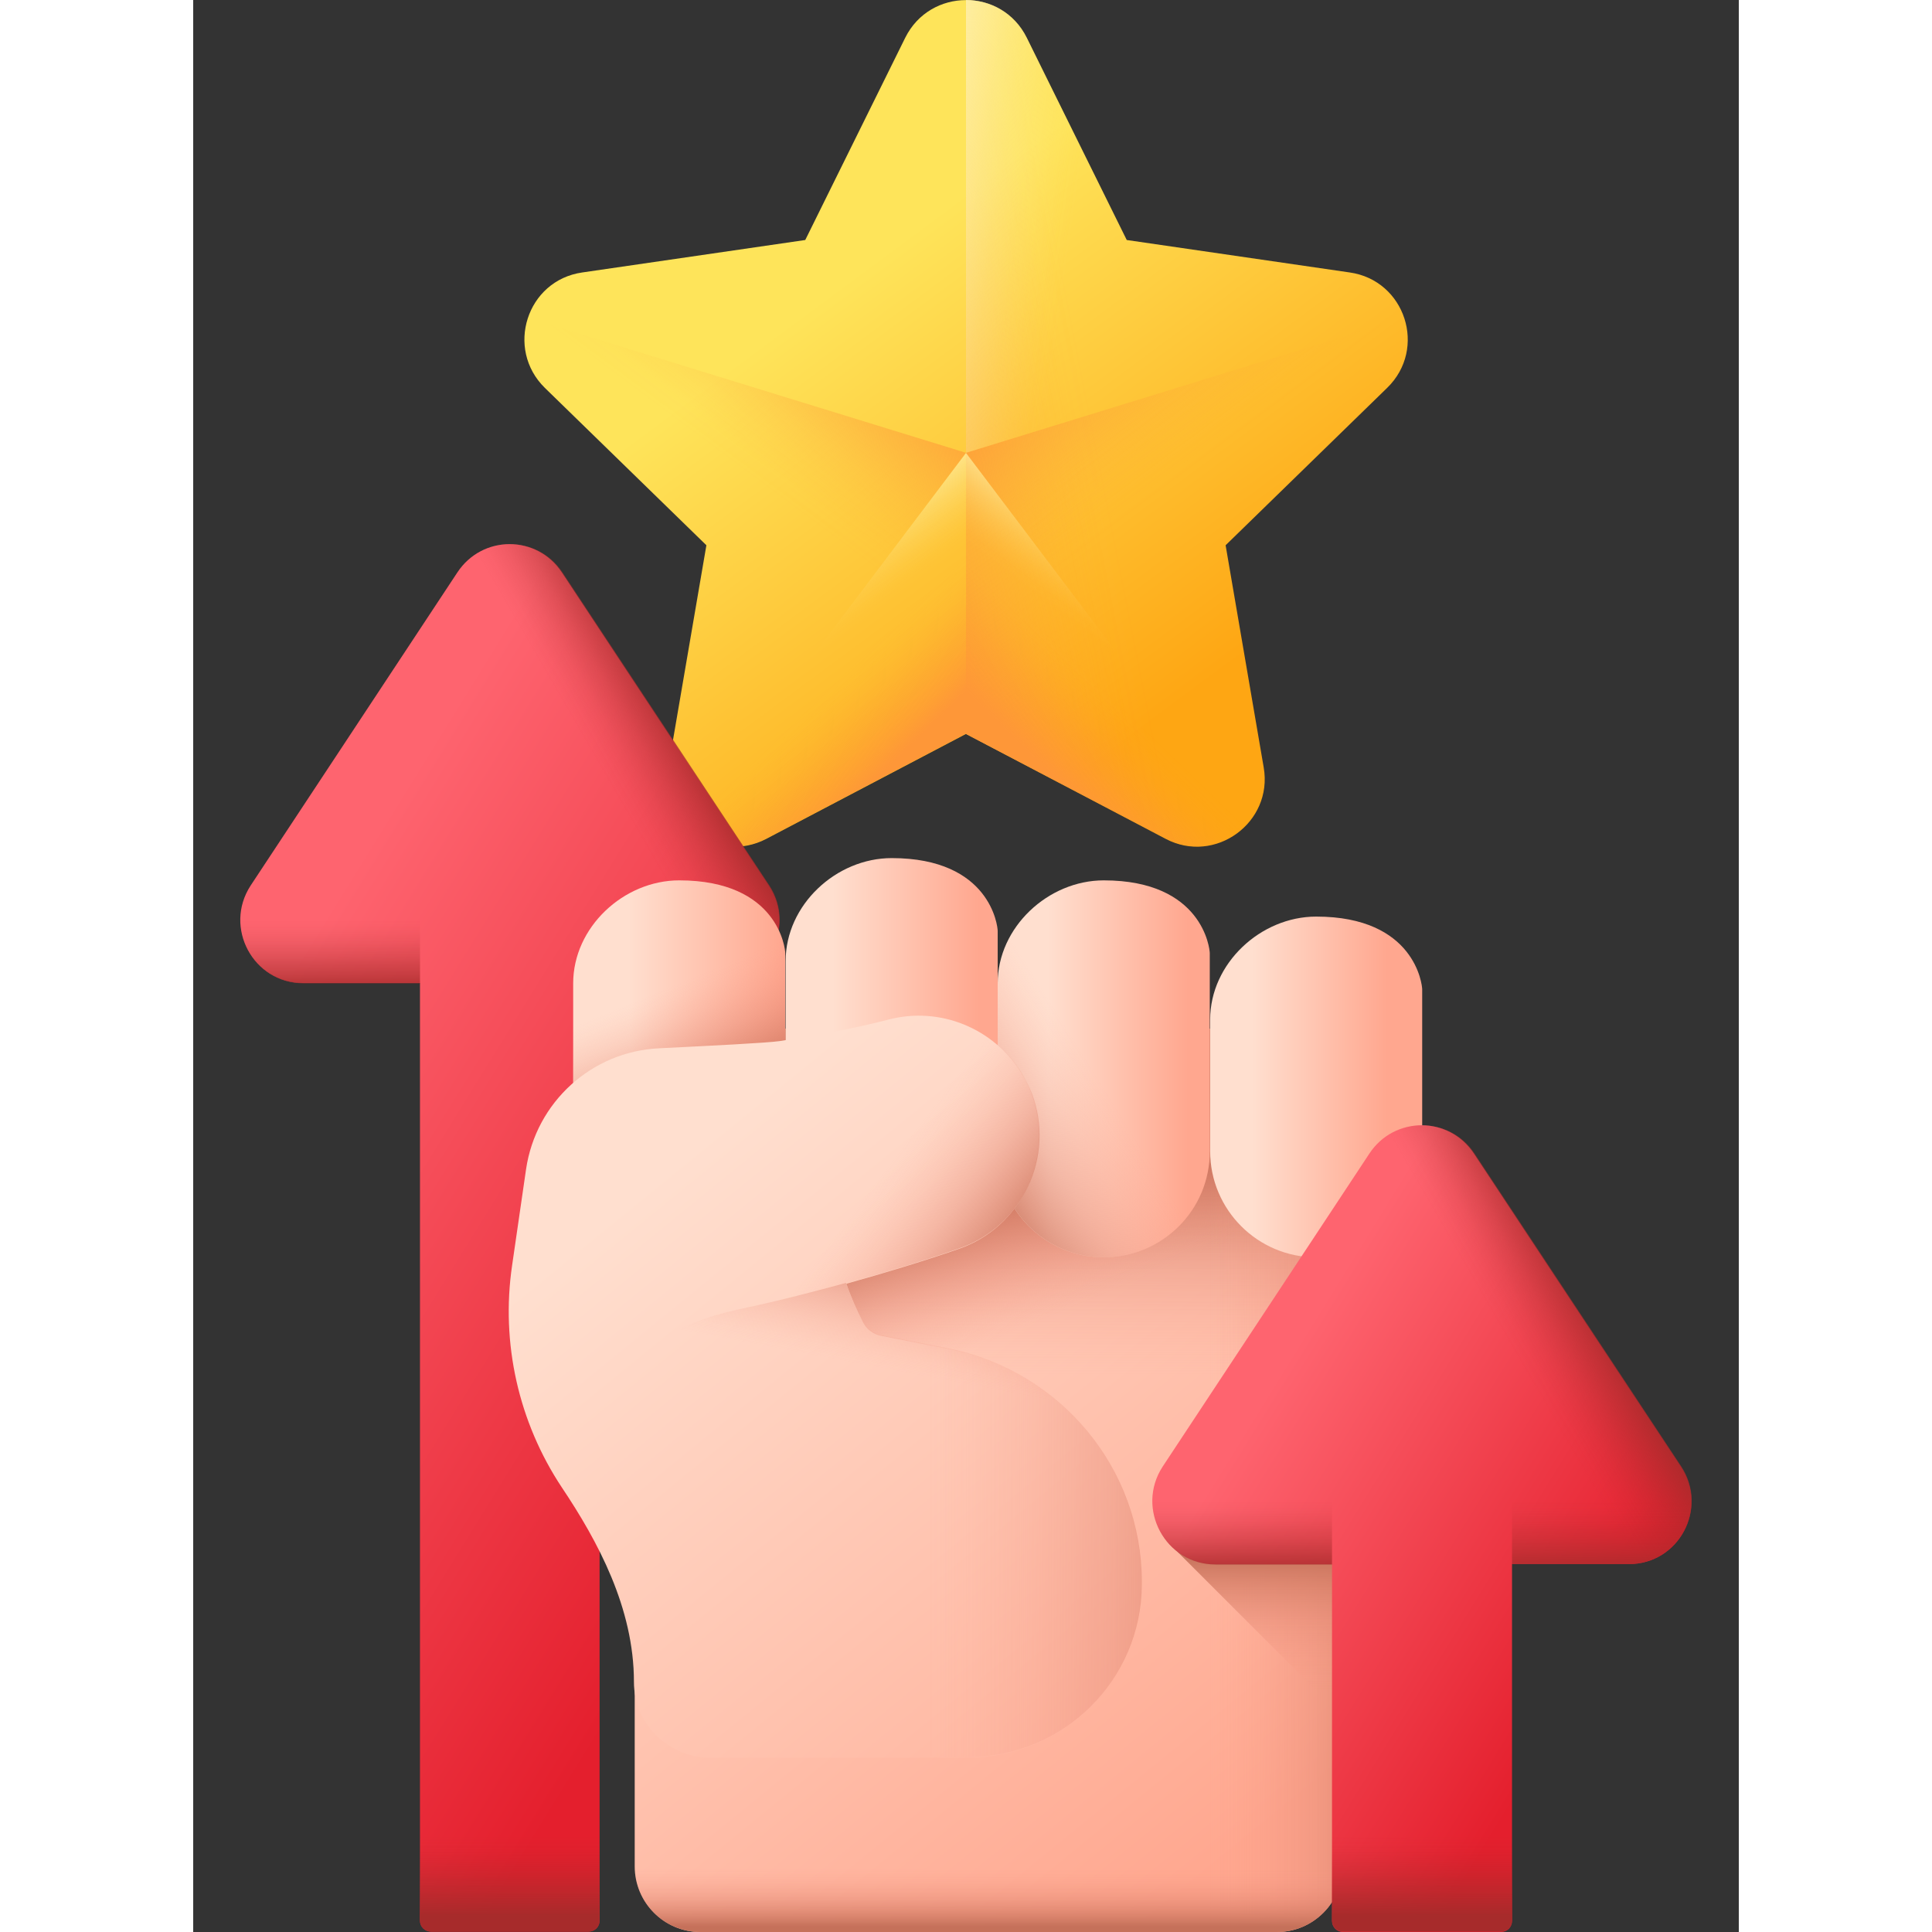 <svg width="50" height="50" viewBox="0 0 32 40" fill="none" xmlns="http://www.w3.org/2000/svg">
<rect x="0" y="0" width="32" height="40" fill="#333333" stroke="none"/>
<path d="M17.258 0.781L19.328 4.969L23.945 5.641C25.094 5.805 25.555 7.219 24.719 8.031L21.375 11.289L22.164 15.891C22.359 17.031 21.156 17.906 20.133 17.367L16 15.195L11.867 17.367C10.836 17.906 9.641 17.031 9.836 15.891L10.625 11.289L7.281 8.031C6.453 7.219 6.906 5.805 8.055 5.641L12.672 4.969L14.742 0.781C15.258 -0.258 16.742 -0.258 17.258 0.781Z" fill="url(#paint0_linear_7430_5049)"/>
<path d="M22.164 15.891L21.375 11.289L24.719 8.031C25.547 7.219 25.094 5.805 23.945 5.641L19.328 4.969L17.258 0.781C17 0.258 16.5 0 16 0V15.195L20.133 17.367C21.156 17.906 22.359 17.031 22.164 15.891Z" fill="url(#paint1_linear_7430_5049)"/>
<path d="M10.188 17.078C10.594 17.508 11.258 17.68 11.867 17.359L16 15.188V9.375L10.188 17.078Z" fill="url(#paint2_linear_7430_5049)"/>
<path d="M10.188 17.078C10.594 17.508 11.258 17.68 11.867 17.359L16 15.188V9.375L10.188 17.078Z" fill="url(#paint3_linear_7430_5049)"/>
<path d="M21.812 17.078C21.406 17.508 20.742 17.68 20.133 17.359L16 15.195V9.375L21.812 17.078Z" fill="url(#paint4_linear_7430_5049)"/>
<path d="M21.812 17.078C21.406 17.508 20.742 17.68 20.133 17.359L16 15.195V9.375L21.812 17.078Z" fill="url(#paint5_linear_7430_5049)"/>
<path d="M21.812 17.078C22.094 16.781 22.25 16.352 22.172 15.883L21.383 11.281L24.727 8.023C25.148 7.617 25.234 7.055 25.078 6.578L16 9.375L21.812 17.078Z" fill="url(#paint6_linear_7430_5049)"/>
<path d="M10.188 17.078C9.906 16.781 9.75 16.352 9.828 15.883L10.617 11.281L7.273 8.023C6.852 7.617 6.766 7.055 6.922 6.578L16 9.375L10.188 17.078Z" fill="url(#paint7_linear_7430_5049)"/>
<path d="M25.07 6.586L16 9.375V0C16.5 0 17 0.258 17.258 0.781L19.32 4.969L23.938 5.641C24.516 5.719 24.914 6.109 25.07 6.586Z" fill="url(#paint8_linear_7430_5049)"/>
<path d="M4.258 15.875L5.023 15.563C5.32 15.445 5.461 15.102 5.336 14.813C5.336 14.805 5.336 14.805 5.328 14.805C5.211 14.508 4.875 14.367 4.578 14.485L3.813 14.797C3.516 14.922 3.367 15.258 3.492 15.563C3.617 15.86 3.961 16 4.258 15.875Z" fill="url(#paint9_linear_7430_5049)"/>
<path d="M10.836 20.352H8.414V39.766C8.414 39.891 8.313 39.992 8.188 39.992H4.922C4.797 39.992 4.695 39.891 4.695 39.766V20.352H2.274C1.242 20.352 0.625 19.203 1.188 18.336L5.469 11.852C5.984 11.07 7.117 11.07 7.633 11.852L11.914 18.336C12.492 19.203 11.867 20.352 10.836 20.352Z" fill="url(#paint10_linear_7430_5049)"/>
<path d="M8.422 20.352H10.844C11.875 20.352 12.492 19.203 11.93 18.336L7.648 11.852C7.133 11.07 5.992 11.07 5.484 11.852L3.266 15.203L8.422 20.352Z" fill="url(#paint11_linear_7430_5049)"/>
<path d="M4.695 33.484V39.766C4.695 39.891 4.797 39.992 4.922 39.992H8.188C8.312 39.992 8.414 39.891 8.414 39.766V33.484H4.695Z" fill="url(#paint12_linear_7430_5049)"/>
<path d="M8.422 20.359H10.836C11.867 20.359 12.484 19.211 11.922 18.344L8.422 13.039V20.359Z" fill="url(#paint13_linear_7430_5049)"/>
<path d="M1.196 18.344C0.625 19.203 1.242 20.359 2.281 20.359H4.696V13.047L1.196 18.344Z" fill="url(#paint14_linear_7430_5049)"/>
<path d="M7.945 21.305V28.055C7.945 29.336 8.156 30.617 8.602 31.812C8.953 32.766 9.141 33.773 9.141 34.805V38.641C9.141 39.391 9.75 40 10.5 40H22.438C23.188 40 23.797 39.391 23.797 38.641V34.805V33.625C23.797 32.891 23.984 32.18 24.336 31.539C24.625 31.008 24.852 30.445 25 29.867C25.148 29.289 25.227 28.688 25.227 28.086V21.305H7.945Z" fill="url(#paint15_linear_7430_5049)"/>
<path d="M8.195 21.305H25.219V28.086C25.219 28.688 25.141 29.289 24.992 29.867C24.844 30.453 24.617 31.008 24.328 31.539C23.977 32.18 23.789 32.898 23.789 33.625V34.805C23.789 35.672 23.086 36.375 22.219 36.375H9.398V34.805C9.398 33.727 9.195 32.664 8.805 31.672C8.391 30.625 8.203 29.5 8.203 28.375V21.305H8.195Z" fill="url(#paint16_linear_7430_5049)"/>
<path d="M8.195 21.305H25.219V28.086C25.219 28.688 25.141 29.289 24.992 29.867C24.844 30.453 24.617 31.008 24.328 31.539C23.977 32.18 23.789 32.898 23.789 33.625V34.805C23.789 35.672 23.086 36.375 22.219 36.375H9.398V34.805C9.398 33.727 9.195 32.664 8.805 31.672C8.391 30.625 8.203 29.5 8.203 28.375V21.305H8.195Z" fill="url(#paint17_linear_7430_5049)"/>
<path d="M15.109 40H22.438C23.188 40 23.797 39.391 23.797 38.641V33.625C23.797 32.891 23.984 32.18 24.336 31.539C24.625 31.008 24.852 30.445 25 29.867C25.148 29.289 25.227 28.688 25.227 28.086V21.305H15.109V40Z" fill="url(#paint18_linear_7430_5049)"/>
<path d="M9.141 36.961V38.641C9.141 39.391 9.75 40 10.5 40H22.438C23.188 40 23.797 39.391 23.797 38.641V36.961H9.141Z" fill="url(#paint19_linear_7430_5049)"/>
<path d="M10.062 26.031C8.852 26.031 7.867 25.047 7.867 23.836V20.359C7.867 19.195 8.914 18.227 10.062 18.227C12.109 18.227 12.258 19.641 12.258 19.734V19.742V23.828C12.258 25.047 11.273 26.031 10.062 26.031Z" fill="url(#paint20_linear_7430_5049)"/>
<path d="M10.062 26.031C8.852 26.031 7.867 25.047 7.867 23.836V20.359C7.867 19.195 8.914 18.227 10.062 18.227C12.109 18.227 12.258 19.641 12.258 19.734V19.742V23.828C12.258 25.047 11.273 26.031 10.062 26.031Z" fill="url(#paint21_linear_7430_5049)"/>
<path d="M14.461 26.031C13.25 26.031 12.266 25.047 12.266 23.836V19.898C12.266 18.734 13.312 17.766 14.461 17.766C16.508 17.766 16.656 19.18 16.656 19.273V23.828C16.656 25.047 15.672 26.031 14.461 26.031Z" fill="url(#paint22_linear_7430_5049)"/>
<path d="M18.852 26.031C17.641 26.031 16.656 25.047 16.656 23.836V20.359C16.656 19.195 17.703 18.227 18.852 18.227C20.898 18.227 21.047 19.641 21.047 19.734V19.742V23.828C21.055 25.047 20.07 26.031 18.852 26.031Z" fill="url(#paint23_linear_7430_5049)"/>
<path d="M18.852 26.031C17.641 26.031 16.656 25.047 16.656 23.836V20.359C16.656 19.195 17.703 18.227 18.852 18.227C20.898 18.227 21.047 19.641 21.047 19.734V19.742V23.828C21.055 25.047 20.07 26.031 18.852 26.031Z" fill="url(#paint24_linear_7430_5049)"/>
<path d="M23.25 26.031C22.039 26.031 21.055 25.047 21.055 23.836V21.109C21.055 19.945 22.102 18.977 23.25 18.977C25.297 18.977 25.445 20.391 25.445 20.484V20.492V23.828C25.445 25.047 24.461 26.031 23.25 26.031Z" fill="url(#paint25_linear_7430_5049)"/>
<path d="M15.672 27.938L14.242 27.656C14.078 27.625 13.938 27.516 13.867 27.375C13.735 27.117 13.617 26.852 13.524 26.578C14.305 26.36 15.078 26.125 15.844 25.86C17.164 25.406 17.844 23.945 17.352 22.633C17.297 22.485 17.227 22.344 17.141 22.211C16.578 21.297 15.469 20.828 14.391 21.11C14.125 21.18 13.813 21.25 13.477 21.32C13.031 21.406 12.586 21.485 12.141 21.555C11.852 21.594 10.75 21.649 9.656 21.703C8.25 21.766 7.094 22.82 6.891 24.211C6.797 24.852 6.695 25.555 6.602 26.203C6.367 27.805 6.735 29.445 7.633 30.797C8.375 31.906 9.125 33.289 9.125 34.821C9.125 35.25 9.297 35.649 9.586 35.93C9.875 36.211 10.266 36.391 10.695 36.391H16.031C18.008 36.391 19.617 34.797 19.625 32.821C19.625 32.813 19.625 32.797 19.625 32.789V32.766C19.633 30.406 17.969 28.399 15.672 27.938Z" fill="url(#paint26_linear_7430_5049)"/>
<path d="M19.641 32.75V32.773V32.805C19.633 34.781 18.023 36.375 16.047 36.375H10.711C10.273 36.375 9.883 36.203 9.602 35.914C9.32 35.625 9.141 35.234 9.141 34.805C9.141 33.648 8.906 32.508 8.461 31.461C8.438 31.414 8.422 31.359 8.398 31.312C8.773 30.773 9.039 30.148 9.18 29.469L9.461 28.039C9.492 27.875 9.602 27.734 9.742 27.664C10.016 27.523 10.297 27.406 10.586 27.305C10.875 27.203 11.172 27.133 11.469 27.07L11.617 27.039C12.25 26.898 12.883 26.734 13.516 26.562C13.609 26.836 13.727 27.102 13.859 27.359C13.938 27.508 14.078 27.609 14.234 27.641L15.664 27.922C17.969 28.398 19.641 30.406 19.641 32.75Z" fill="url(#paint27_linear_7430_5049)"/>
<path d="M19.641 32.75V32.773V32.805C19.633 34.781 18.023 36.375 16.047 36.375H10.711C10.273 36.375 9.883 36.203 9.602 35.914C9.32 35.625 9.141 35.234 9.141 34.805C9.141 33.648 8.906 32.508 8.461 31.461C8.438 31.414 8.422 31.359 8.398 31.312C8.773 30.773 9.039 30.148 9.18 29.469L9.461 28.039C9.492 27.875 9.602 27.734 9.742 27.664C10.016 27.523 10.297 27.406 10.586 27.305C10.875 27.203 11.172 27.133 11.469 27.07L11.617 27.039C12.25 26.898 12.883 26.734 13.516 26.562C13.609 26.836 13.727 27.102 13.859 27.359C13.938 27.508 14.078 27.609 14.234 27.641L15.664 27.922C17.969 28.398 19.641 30.406 19.641 32.75Z" fill="url(#paint28_linear_7430_5049)"/>
<path d="M15.844 25.852C15.078 26.117 14.305 26.352 13.523 26.57C12.898 26.742 12.266 26.898 11.625 27.047L11.476 27.078C11.172 27.133 10.883 27.211 10.594 27.312C10.305 27.414 10.023 27.531 9.75 27.672C9.602 27.75 9.5 27.891 9.469 28.047L9.187 29.477C9.055 30.156 8.781 30.781 8.406 31.32C8.109 30.586 7.953 29.805 7.953 29.016V26.773C7.922 26.32 7.781 25.391 7.633 24.453C7.406 23.047 8.461 21.758 9.883 21.695C10.898 21.648 11.883 21.602 12.156 21.562C12.601 21.5 13.047 21.422 13.492 21.328C13.836 21.258 14.141 21.187 14.406 21.117C15.484 20.836 16.594 21.297 17.156 22.219C17.234 22.352 17.305 22.492 17.367 22.641C17.852 23.937 17.172 25.398 15.844 25.852Z" fill="url(#paint29_linear_7430_5049)"/>
<path d="M20.172 31.922L23.797 35.547V33.625C23.797 33.039 23.922 32.461 24.148 31.922H20.172Z" fill="url(#paint30_linear_7430_5049)"/>
<path d="M29.727 32.383H27.305V39.773C27.305 39.898 27.203 40 27.078 40H23.805C23.68 40 23.578 39.898 23.578 39.773V32.383H21.156C20.125 32.383 19.508 31.234 20.07 30.367L24.352 23.883C24.867 23.102 26 23.102 26.516 23.883L30.797 30.367C31.375 31.234 30.758 32.383 29.727 32.383Z" fill="url(#paint31_linear_7430_5049)"/>
<path d="M27.305 32.383H29.727C30.758 32.383 31.375 31.234 30.812 30.367L26.531 23.883C26.016 23.102 24.883 23.102 24.367 23.883L22.156 27.227L27.305 32.383Z" fill="url(#paint32_linear_7430_5049)"/>
<path d="M23.578 33.484V39.766C23.578 39.891 23.68 39.992 23.805 39.992H27.078C27.203 39.992 27.305 39.891 27.305 39.766V33.484H23.578Z" fill="url(#paint33_linear_7430_5049)"/>
<path d="M27.305 32.383H29.719C30.75 32.383 31.367 31.234 30.805 30.367L27.305 25.062V32.383Z" fill="url(#paint34_linear_7430_5049)"/>
<path d="M20.078 30.375C19.508 31.234 20.125 32.391 21.164 32.391H23.578V25.078L20.078 30.375Z" fill="url(#paint35_linear_7430_5049)"/>
<defs>
<linearGradient id="paint0_linear_7430_5049" x1="13.316" y1="5.956" x2="19.953" y2="14.915" gradientUnits="userSpaceOnUse">
<stop stop-color="#FEE45A"/>
<stop offset="1" stop-color="#FEA613"/>
</linearGradient>
<linearGradient id="paint1_linear_7430_5049" x1="18.645" y1="8.728" x2="13.601" y2="9.723" gradientUnits="userSpaceOnUse">
<stop stop-color="#FE9738" stop-opacity="0"/>
<stop offset="0.1" stop-color="#FE9738" stop-opacity="0.02"/>
<stop offset="0.23" stop-color="#FE9738" stop-opacity="0.08"/>
<stop offset="0.36" stop-color="#FE9738" stop-opacity="0.17"/>
<stop offset="0.5" stop-color="#FE9738" stop-opacity="0.31"/>
<stop offset="0.65" stop-color="#FE9738" stop-opacity="0.48"/>
<stop offset="0.81" stop-color="#FE9738" stop-opacity="0.69"/>
<stop offset="0.96" stop-color="#FE9738" stop-opacity="0.94"/>
<stop offset="1" stop-color="#FE9738"/>
</linearGradient>
<linearGradient id="paint2_linear_7430_5049" x1="13.636" y1="13.786" x2="15.052" y2="15.245" gradientUnits="userSpaceOnUse">
<stop stop-color="#FE9738" stop-opacity="0"/>
<stop offset="0.1" stop-color="#FE9738" stop-opacity="0.02"/>
<stop offset="0.23" stop-color="#FE9738" stop-opacity="0.08"/>
<stop offset="0.36" stop-color="#FE9738" stop-opacity="0.17"/>
<stop offset="0.5" stop-color="#FE9738" stop-opacity="0.31"/>
<stop offset="0.65" stop-color="#FE9738" stop-opacity="0.48"/>
<stop offset="0.81" stop-color="#FE9738" stop-opacity="0.69"/>
<stop offset="0.96" stop-color="#FE9738" stop-opacity="0.94"/>
<stop offset="1" stop-color="#FE9738"/>
</linearGradient>
<linearGradient id="paint3_linear_7430_5049" x1="13.169" y1="13.326" x2="12.008" y2="11.767" gradientUnits="userSpaceOnUse">
<stop stop-color="#FEF0AE" stop-opacity="0"/>
<stop offset="0.1" stop-color="#FEF0AE" stop-opacity="0.02"/>
<stop offset="0.22" stop-color="#FEF0AE" stop-opacity="0.08"/>
<stop offset="0.36" stop-color="#FEF0AE" stop-opacity="0.18"/>
<stop offset="0.51" stop-color="#FEF0AE" stop-opacity="0.32"/>
<stop offset="0.66" stop-color="#FEF0AE" stop-opacity="0.5"/>
<stop offset="0.82" stop-color="#FEF0AE" stop-opacity="0.72"/>
<stop offset="0.98" stop-color="#FEF0AE" stop-opacity="0.97"/>
<stop offset="1" stop-color="#FEF0AE"/>
</linearGradient>
<linearGradient id="paint4_linear_7430_5049" x1="18.364" y1="13.786" x2="16.948" y2="15.245" gradientUnits="userSpaceOnUse">
<stop stop-color="#FE9738" stop-opacity="0"/>
<stop offset="0.1" stop-color="#FE9738" stop-opacity="0.02"/>
<stop offset="0.23" stop-color="#FE9738" stop-opacity="0.08"/>
<stop offset="0.36" stop-color="#FE9738" stop-opacity="0.17"/>
<stop offset="0.5" stop-color="#FE9738" stop-opacity="0.31"/>
<stop offset="0.65" stop-color="#FE9738" stop-opacity="0.48"/>
<stop offset="0.81" stop-color="#FE9738" stop-opacity="0.69"/>
<stop offset="0.96" stop-color="#FE9738" stop-opacity="0.94"/>
<stop offset="1" stop-color="#FE9738"/>
</linearGradient>
<linearGradient id="paint5_linear_7430_5049" x1="18.831" y1="13.326" x2="19.992" y2="11.767" gradientUnits="userSpaceOnUse">
<stop stop-color="#FEF0AE" stop-opacity="0"/>
<stop offset="0.1" stop-color="#FEF0AE" stop-opacity="0.02"/>
<stop offset="0.22" stop-color="#FEF0AE" stop-opacity="0.08"/>
<stop offset="0.36" stop-color="#FEF0AE" stop-opacity="0.18"/>
<stop offset="0.51" stop-color="#FEF0AE" stop-opacity="0.32"/>
<stop offset="0.66" stop-color="#FEF0AE" stop-opacity="0.5"/>
<stop offset="0.82" stop-color="#FEF0AE" stop-opacity="0.72"/>
<stop offset="0.98" stop-color="#FEF0AE" stop-opacity="0.97"/>
<stop offset="1" stop-color="#FEF0AE"/>
</linearGradient>
<linearGradient id="paint6_linear_7430_5049" x1="21.412" y1="9.157" x2="19.011" y2="5.932" gradientUnits="userSpaceOnUse">
<stop stop-color="#FE9738" stop-opacity="0"/>
<stop offset="0.1" stop-color="#FE9738" stop-opacity="0.02"/>
<stop offset="0.23" stop-color="#FE9738" stop-opacity="0.08"/>
<stop offset="0.36" stop-color="#FE9738" stop-opacity="0.17"/>
<stop offset="0.5" stop-color="#FE9738" stop-opacity="0.31"/>
<stop offset="0.65" stop-color="#FE9738" stop-opacity="0.48"/>
<stop offset="0.81" stop-color="#FE9738" stop-opacity="0.69"/>
<stop offset="0.96" stop-color="#FE9738" stop-opacity="0.94"/>
<stop offset="1" stop-color="#FE9738"/>
</linearGradient>
<linearGradient id="paint7_linear_7430_5049" x1="10.588" y1="9.157" x2="12.989" y2="5.932" gradientUnits="userSpaceOnUse">
<stop stop-color="#FE9738" stop-opacity="0"/>
<stop offset="0.1" stop-color="#FE9738" stop-opacity="0.02"/>
<stop offset="0.23" stop-color="#FE9738" stop-opacity="0.08"/>
<stop offset="0.36" stop-color="#FE9738" stop-opacity="0.17"/>
<stop offset="0.5" stop-color="#FE9738" stop-opacity="0.31"/>
<stop offset="0.65" stop-color="#FE9738" stop-opacity="0.48"/>
<stop offset="0.81" stop-color="#FE9738" stop-opacity="0.69"/>
<stop offset="0.96" stop-color="#FE9738" stop-opacity="0.94"/>
<stop offset="1" stop-color="#FE9738"/>
</linearGradient>
<linearGradient id="paint8_linear_7430_5049" x1="18.18" y1="4.988" x2="15.04" y2="4.546" gradientUnits="userSpaceOnUse">
<stop stop-color="#FEF0AE" stop-opacity="0"/>
<stop offset="0.1" stop-color="#FEF0AE" stop-opacity="0.02"/>
<stop offset="0.22" stop-color="#FEF0AE" stop-opacity="0.08"/>
<stop offset="0.36" stop-color="#FEF0AE" stop-opacity="0.18"/>
<stop offset="0.51" stop-color="#FEF0AE" stop-opacity="0.32"/>
<stop offset="0.66" stop-color="#FEF0AE" stop-opacity="0.5"/>
<stop offset="0.82" stop-color="#FEF0AE" stop-opacity="0.72"/>
<stop offset="0.98" stop-color="#FEF0AE" stop-opacity="0.97"/>
<stop offset="1" stop-color="#FEF0AE"/>
</linearGradient>
<linearGradient id="paint9_linear_7430_5049" x1="4.416" y1="1.621" x2="4.416" y2="17.902" gradientUnits="userSpaceOnUse">
<stop stop-color="#B3DAFE"/>
<stop offset="1" stop-color="#0182FC"/>
</linearGradient>
<linearGradient id="paint10_linear_7430_5049" x1="0.598" y1="22.365" x2="12.347" y2="29.627" gradientUnits="userSpaceOnUse">
<stop stop-color="#FE646F"/>
<stop offset="1" stop-color="#E41F2D"/>
</linearGradient>
<linearGradient id="paint11_linear_7430_5049" x1="8.447" y1="15.959" x2="10.208" y2="14.942" gradientUnits="userSpaceOnUse">
<stop stop-color="#A72B2B" stop-opacity="0"/>
<stop offset="0.12" stop-color="#A72B2B" stop-opacity="0.04"/>
<stop offset="0.29" stop-color="#A72B2B" stop-opacity="0.15"/>
<stop offset="0.48" stop-color="#A72B2B" stop-opacity="0.33"/>
<stop offset="0.7" stop-color="#A72B2B" stop-opacity="0.59"/>
<stop offset="0.94" stop-color="#A72B2B" stop-opacity="0.91"/>
<stop offset="1" stop-color="#A72B2B"/>
</linearGradient>
<linearGradient id="paint12_linear_7430_5049" x1="6.556" y1="38.006" x2="6.556" y2="39.665" gradientUnits="userSpaceOnUse">
<stop stop-color="#A72B2B" stop-opacity="0"/>
<stop offset="0.12" stop-color="#A72B2B" stop-opacity="0.04"/>
<stop offset="0.29" stop-color="#A72B2B" stop-opacity="0.15"/>
<stop offset="0.48" stop-color="#A72B2B" stop-opacity="0.33"/>
<stop offset="0.7" stop-color="#A72B2B" stop-opacity="0.59"/>
<stop offset="0.94" stop-color="#A72B2B" stop-opacity="0.91"/>
<stop offset="1" stop-color="#A72B2B"/>
</linearGradient>
<linearGradient id="paint13_linear_7430_5049" x1="10.291" y1="19.047" x2="10.29" y2="20.618" gradientUnits="userSpaceOnUse">
<stop stop-color="#A72B2B" stop-opacity="0"/>
<stop offset="0.12" stop-color="#A72B2B" stop-opacity="0.04"/>
<stop offset="0.29" stop-color="#A72B2B" stop-opacity="0.15"/>
<stop offset="0.48" stop-color="#A72B2B" stop-opacity="0.33"/>
<stop offset="0.7" stop-color="#A72B2B" stop-opacity="0.59"/>
<stop offset="0.94" stop-color="#A72B2B" stop-opacity="0.91"/>
<stop offset="1" stop-color="#A72B2B"/>
</linearGradient>
<linearGradient id="paint14_linear_7430_5049" x1="2.849" y1="19.047" x2="2.849" y2="20.618" gradientUnits="userSpaceOnUse">
<stop stop-color="#A72B2B" stop-opacity="0"/>
<stop offset="0.12" stop-color="#A72B2B" stop-opacity="0.04"/>
<stop offset="0.29" stop-color="#A72B2B" stop-opacity="0.15"/>
<stop offset="0.48" stop-color="#A72B2B" stop-opacity="0.33"/>
<stop offset="0.7" stop-color="#A72B2B" stop-opacity="0.59"/>
<stop offset="0.94" stop-color="#A72B2B" stop-opacity="0.91"/>
<stop offset="1" stop-color="#A72B2B"/>
</linearGradient>
<linearGradient id="paint15_linear_7430_5049" x1="11.161" y1="22.821" x2="22.945" y2="37.282" gradientUnits="userSpaceOnUse">
<stop stop-color="#FFDFCF"/>
<stop offset="1" stop-color="#FFA78F"/>
</linearGradient>
<linearGradient id="paint16_linear_7430_5049" x1="16.713" y1="28.462" x2="16.713" y2="24.156" gradientUnits="userSpaceOnUse">
<stop stop-color="#F89580" stop-opacity="0"/>
<stop offset="0.1" stop-color="#F5937E" stop-opacity="0.05"/>
<stop offset="0.27" stop-color="#EE8E79" stop-opacity="0.18"/>
<stop offset="0.49" stop-color="#E38671" stop-opacity="0.39"/>
<stop offset="0.75" stop-color="#D57C65" stop-opacity="0.69"/>
<stop offset="1" stop-color="#C5715A"/>
</linearGradient>
<linearGradient id="paint17_linear_7430_5049" x1="16.809" y1="27.644" x2="15.644" y2="24.864" gradientUnits="userSpaceOnUse">
<stop stop-color="#F89580" stop-opacity="0"/>
<stop offset="0.1" stop-color="#F5937E" stop-opacity="0.05"/>
<stop offset="0.27" stop-color="#EE8E79" stop-opacity="0.18"/>
<stop offset="0.49" stop-color="#E38671" stop-opacity="0.39"/>
<stop offset="0.75" stop-color="#D57C65" stop-opacity="0.69"/>
<stop offset="1" stop-color="#C5715A"/>
</linearGradient>
<linearGradient id="paint18_linear_7430_5049" x1="21.044" y1="30.65" x2="25.41" y2="30.65" gradientUnits="userSpaceOnUse">
<stop stop-color="#F89580" stop-opacity="0"/>
<stop offset="0.1" stop-color="#F5937E" stop-opacity="0.05"/>
<stop offset="0.27" stop-color="#EE8E79" stop-opacity="0.18"/>
<stop offset="0.49" stop-color="#E38671" stop-opacity="0.39"/>
<stop offset="0.75" stop-color="#D57C65" stop-opacity="0.69"/>
<stop offset="1" stop-color="#C5715A"/>
</linearGradient>
<linearGradient id="paint19_linear_7430_5049" x1="16.472" y1="38.661" x2="16.472" y2="39.888" gradientUnits="userSpaceOnUse">
<stop stop-color="#F89580" stop-opacity="0"/>
<stop offset="0.1" stop-color="#F5937E" stop-opacity="0.05"/>
<stop offset="0.27" stop-color="#EE8E79" stop-opacity="0.18"/>
<stop offset="0.49" stop-color="#E38671" stop-opacity="0.39"/>
<stop offset="0.75" stop-color="#D57C65" stop-opacity="0.69"/>
<stop offset="1" stop-color="#C5715A"/>
</linearGradient>
<linearGradient id="paint20_linear_7430_5049" x1="9.015" y1="22.124" x2="12.213" y2="22.124" gradientUnits="userSpaceOnUse">
<stop stop-color="#FFDFCF"/>
<stop offset="1" stop-color="#FFA78F"/>
</linearGradient>
<linearGradient id="paint21_linear_7430_5049" x1="9.508" y1="20.583" x2="10.464" y2="22.895" gradientUnits="userSpaceOnUse">
<stop stop-color="#F89580" stop-opacity="0"/>
<stop offset="0.1" stop-color="#F5937E" stop-opacity="0.05"/>
<stop offset="0.27" stop-color="#EE8E79" stop-opacity="0.18"/>
<stop offset="0.49" stop-color="#E38671" stop-opacity="0.39"/>
<stop offset="0.75" stop-color="#D57C65" stop-opacity="0.69"/>
<stop offset="1" stop-color="#C5715A"/>
</linearGradient>
<linearGradient id="paint22_linear_7430_5049" x1="13.239" y1="21.893" x2="16.266" y2="21.893" gradientUnits="userSpaceOnUse">
<stop stop-color="#FFDFCF"/>
<stop offset="1" stop-color="#FFA78F"/>
</linearGradient>
<linearGradient id="paint23_linear_7430_5049" x1="17.703" y1="22.124" x2="20.595" y2="22.124" gradientUnits="userSpaceOnUse">
<stop stop-color="#FFDFCF"/>
<stop offset="1" stop-color="#FFA78F"/>
</linearGradient>
<linearGradient id="paint24_linear_7430_5049" x1="18.678" y1="22.239" x2="15.729" y2="24.072" gradientUnits="userSpaceOnUse">
<stop stop-color="#F89580" stop-opacity="0"/>
<stop offset="0.1" stop-color="#F5937E" stop-opacity="0.05"/>
<stop offset="0.27" stop-color="#EE8E79" stop-opacity="0.18"/>
<stop offset="0.49" stop-color="#E38671" stop-opacity="0.39"/>
<stop offset="0.75" stop-color="#D57C65" stop-opacity="0.69"/>
<stop offset="1" stop-color="#C5715A"/>
</linearGradient>
<linearGradient id="paint25_linear_7430_5049" x1="21.927" y1="22.498" x2="24.712" y2="22.498" gradientUnits="userSpaceOnUse">
<stop stop-color="#FFDFCF"/>
<stop offset="1" stop-color="#FFA78F"/>
</linearGradient>
<linearGradient id="paint26_linear_7430_5049" x1="9.579" y1="24.391" x2="22.166" y2="39.837" gradientUnits="userSpaceOnUse">
<stop stop-color="#FFDFCF"/>
<stop offset="1" stop-color="#FFA78F"/>
</linearGradient>
<linearGradient id="paint27_linear_7430_5049" x1="15.236" y1="31.475" x2="23.087" y2="31.475" gradientUnits="userSpaceOnUse">
<stop stop-color="#F89580" stop-opacity="0"/>
<stop offset="0.1" stop-color="#F5937E" stop-opacity="0.05"/>
<stop offset="0.27" stop-color="#EE8E79" stop-opacity="0.18"/>
<stop offset="0.49" stop-color="#E38671" stop-opacity="0.39"/>
<stop offset="0.75" stop-color="#D57C65" stop-opacity="0.69"/>
<stop offset="1" stop-color="#C5715A"/>
</linearGradient>
<linearGradient id="paint28_linear_7430_5049" x1="14.746" y1="28.419" x2="15.264" y2="25.689" gradientUnits="userSpaceOnUse">
<stop stop-color="#F89580" stop-opacity="0"/>
<stop offset="0.1" stop-color="#F5937E" stop-opacity="0.05"/>
<stop offset="0.27" stop-color="#EE8E79" stop-opacity="0.18"/>
<stop offset="0.49" stop-color="#E38671" stop-opacity="0.39"/>
<stop offset="0.75" stop-color="#D57C65" stop-opacity="0.69"/>
<stop offset="1" stop-color="#C5715A"/>
</linearGradient>
<linearGradient id="paint29_linear_7430_5049" x1="12.594" y1="26.515" x2="15.225" y2="28.507" gradientUnits="userSpaceOnUse">
<stop stop-color="#F89580" stop-opacity="0"/>
<stop offset="0.1" stop-color="#F5937E" stop-opacity="0.05"/>
<stop offset="0.27" stop-color="#EE8E79" stop-opacity="0.18"/>
<stop offset="0.49" stop-color="#E38671" stop-opacity="0.39"/>
<stop offset="0.75" stop-color="#D57C65" stop-opacity="0.69"/>
<stop offset="1" stop-color="#C5715A"/>
</linearGradient>
<linearGradient id="paint30_linear_7430_5049" x1="22.16" y1="35.055" x2="22.16" y2="32.171" gradientUnits="userSpaceOnUse">
<stop stop-color="#F89580" stop-opacity="0"/>
<stop offset="0.1" stop-color="#F5937E" stop-opacity="0.05"/>
<stop offset="0.27" stop-color="#EE8E79" stop-opacity="0.18"/>
<stop offset="0.49" stop-color="#E38671" stop-opacity="0.39"/>
<stop offset="0.75" stop-color="#D57C65" stop-opacity="0.69"/>
<stop offset="1" stop-color="#C5715A"/>
</linearGradient>
<linearGradient id="paint31_linear_7430_5049" x1="21.679" y1="29.736" x2="29.17" y2="34.366" gradientUnits="userSpaceOnUse">
<stop stop-color="#FE646F"/>
<stop offset="1" stop-color="#E41F2D"/>
</linearGradient>
<linearGradient id="paint32_linear_7430_5049" x1="27.334" y1="27.989" x2="29.096" y2="26.974" gradientUnits="userSpaceOnUse">
<stop stop-color="#A72B2B" stop-opacity="0"/>
<stop offset="0.12" stop-color="#A72B2B" stop-opacity="0.04"/>
<stop offset="0.29" stop-color="#A72B2B" stop-opacity="0.15"/>
<stop offset="0.48" stop-color="#A72B2B" stop-opacity="0.33"/>
<stop offset="0.7" stop-color="#A72B2B" stop-opacity="0.59"/>
<stop offset="0.94" stop-color="#A72B2B" stop-opacity="0.91"/>
<stop offset="1" stop-color="#A72B2B"/>
</linearGradient>
<linearGradient id="paint33_linear_7430_5049" x1="25.443" y1="38.006" x2="25.443" y2="39.665" gradientUnits="userSpaceOnUse">
<stop stop-color="#A72B2B" stop-opacity="0"/>
<stop offset="0.12" stop-color="#A72B2B" stop-opacity="0.04"/>
<stop offset="0.29" stop-color="#A72B2B" stop-opacity="0.15"/>
<stop offset="0.48" stop-color="#A72B2B" stop-opacity="0.33"/>
<stop offset="0.7" stop-color="#A72B2B" stop-opacity="0.59"/>
<stop offset="0.94" stop-color="#A72B2B" stop-opacity="0.91"/>
<stop offset="1" stop-color="#A72B2B"/>
</linearGradient>
<linearGradient id="paint34_linear_7430_5049" x1="29.177" y1="31.075" x2="29.177" y2="32.646" gradientUnits="userSpaceOnUse">
<stop stop-color="#A72B2B" stop-opacity="0"/>
<stop offset="0.12" stop-color="#A72B2B" stop-opacity="0.04"/>
<stop offset="0.29" stop-color="#A72B2B" stop-opacity="0.15"/>
<stop offset="0.48" stop-color="#A72B2B" stop-opacity="0.33"/>
<stop offset="0.7" stop-color="#A72B2B" stop-opacity="0.59"/>
<stop offset="0.94" stop-color="#A72B2B" stop-opacity="0.91"/>
<stop offset="1" stop-color="#A72B2B"/>
</linearGradient>
<linearGradient id="paint35_linear_7430_5049" x1="21.735" y1="31.075" x2="21.735" y2="32.647" gradientUnits="userSpaceOnUse">
<stop stop-color="#A72B2B" stop-opacity="0"/>
<stop offset="0.12" stop-color="#A72B2B" stop-opacity="0.04"/>
<stop offset="0.29" stop-color="#A72B2B" stop-opacity="0.15"/>
<stop offset="0.48" stop-color="#A72B2B" stop-opacity="0.33"/>
<stop offset="0.7" stop-color="#A72B2B" stop-opacity="0.59"/>
<stop offset="0.94" stop-color="#A72B2B" stop-opacity="0.91"/>
<stop offset="1" stop-color="#A72B2B"/>
</linearGradient>
</defs>
</svg>
